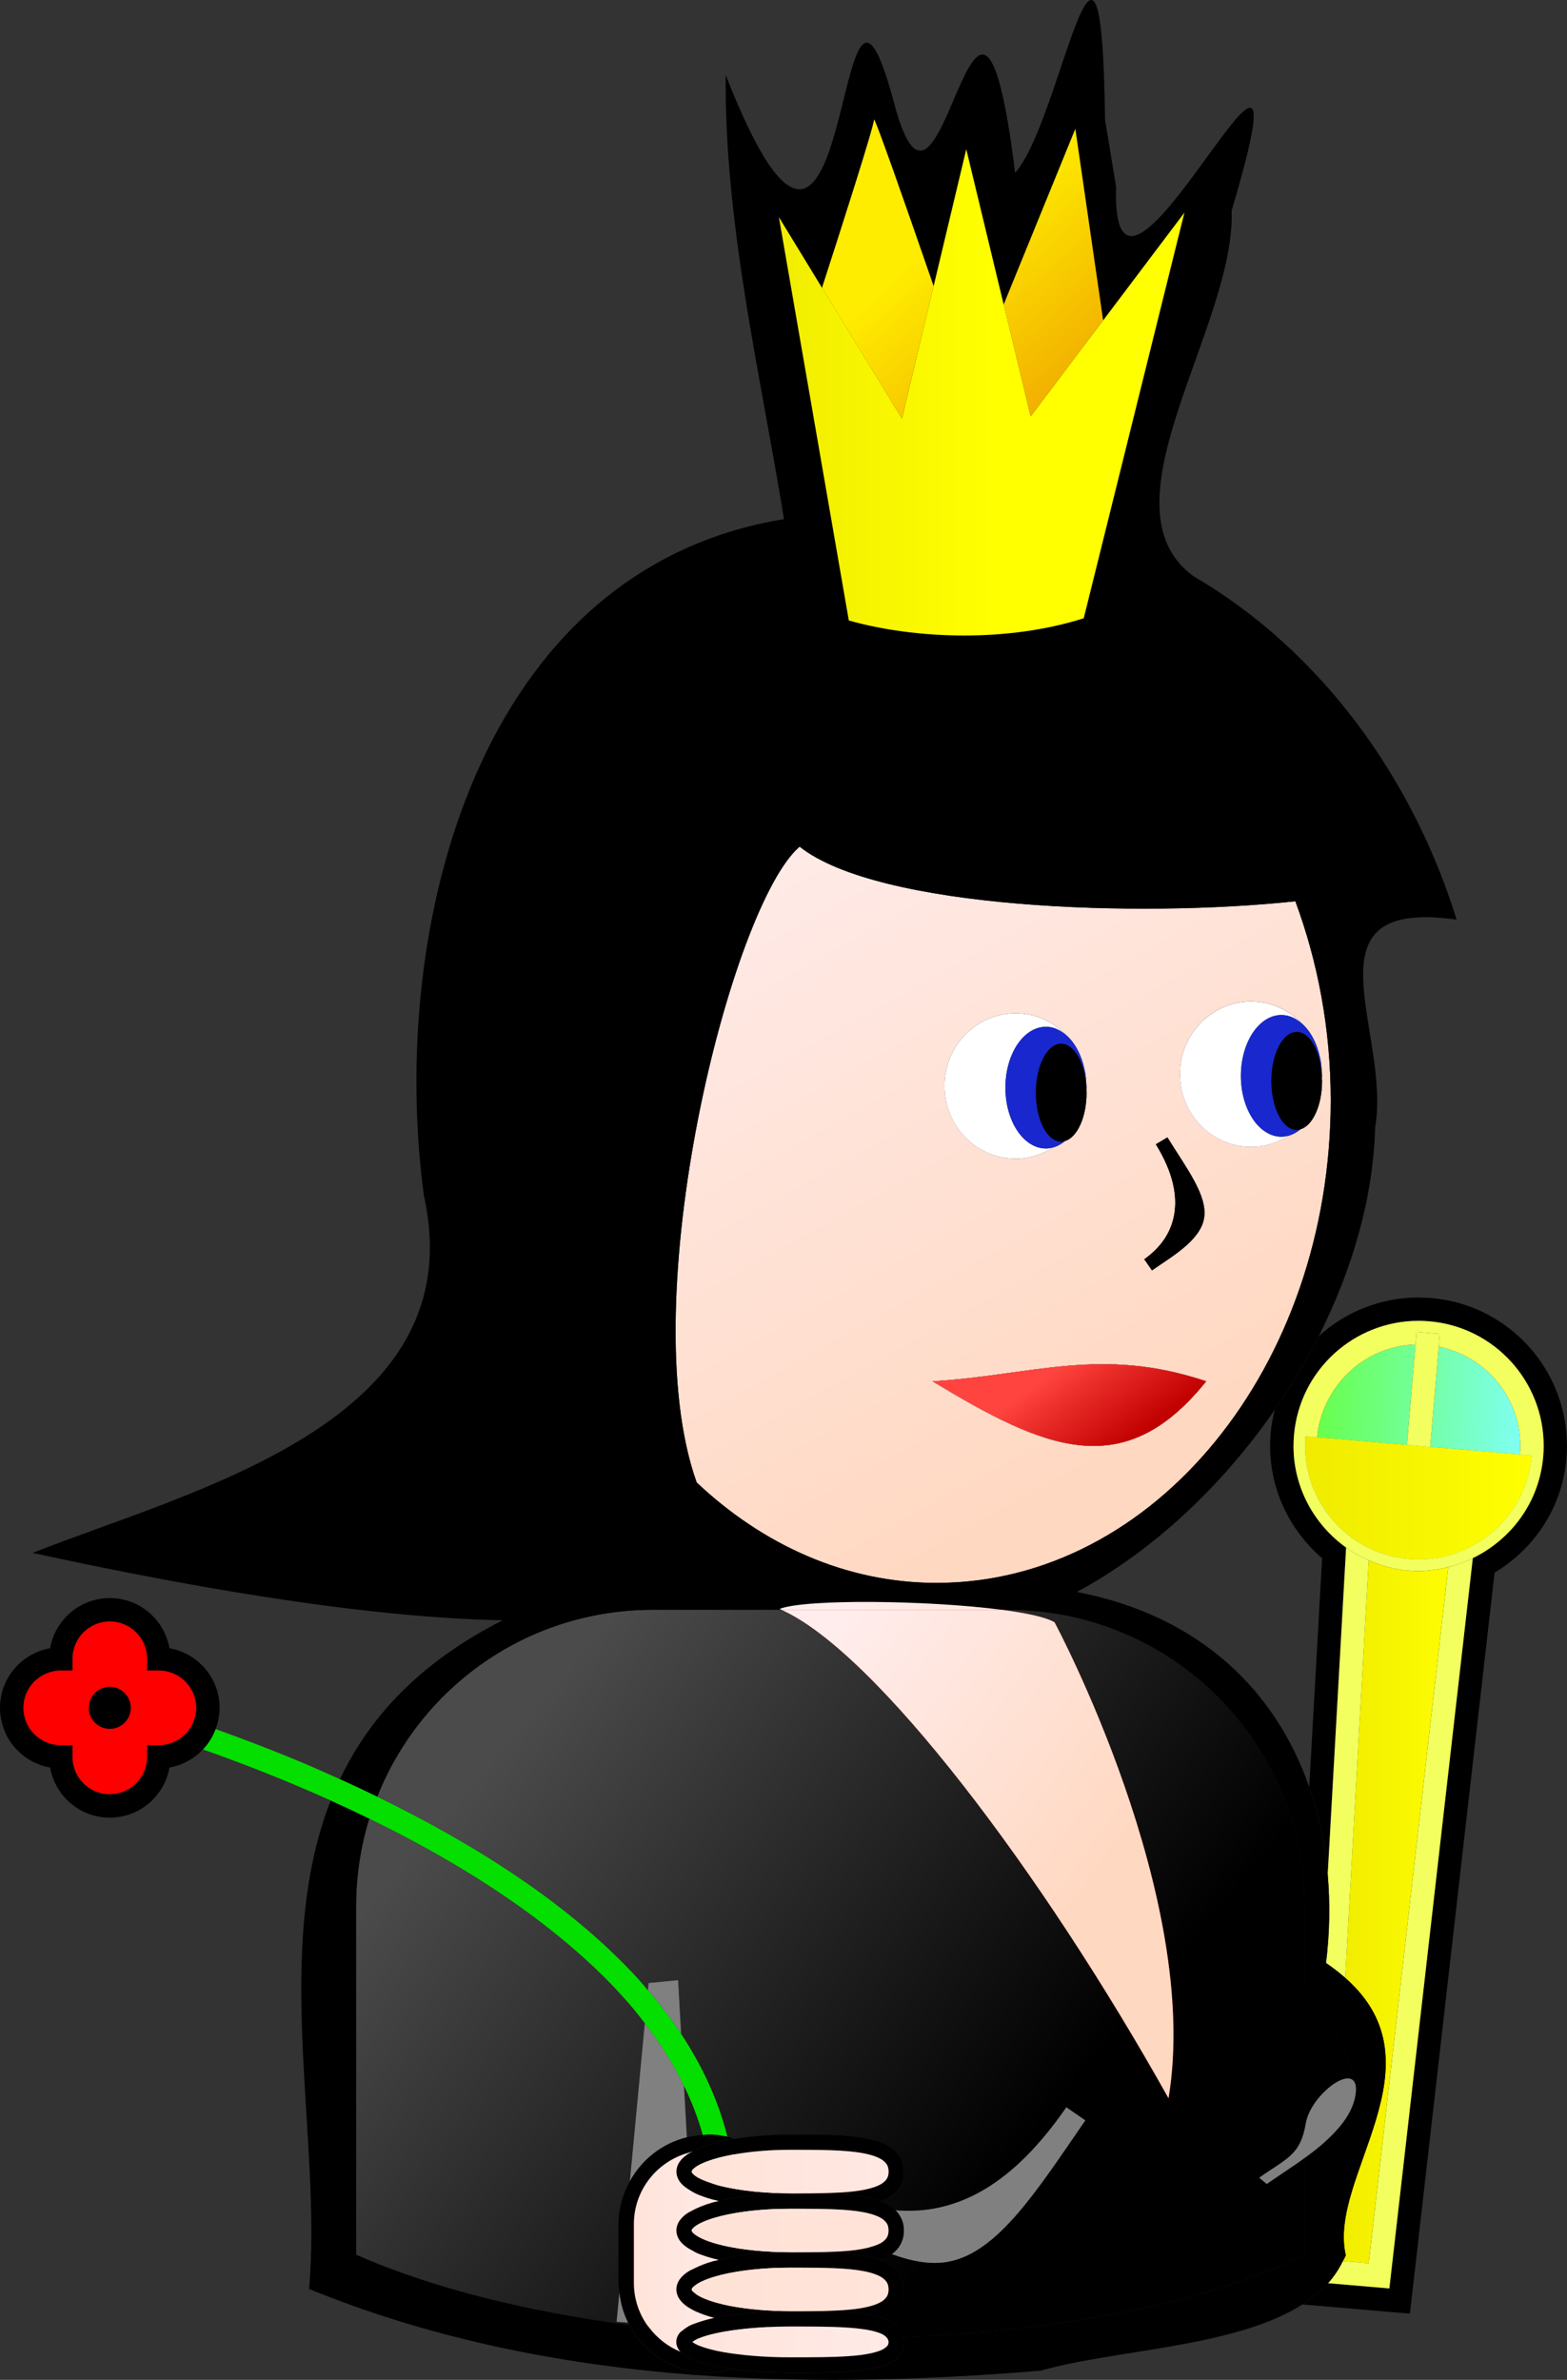 <?xml version="1.0" encoding="UTF-8"?>
<!DOCTYPE svg PUBLIC "-//W3C//DTD SVG 1.0//EN" "http://www.w3.org/TR/2001/REC-SVG-20010904/DTD/svg10.dtd">
<svg enable-background="new 0 0 67.127 101.947" viewBox="0 0 67.127 101.947" xml:space="preserve" xmlns="http://www.w3.org/2000/svg"><rect x="0" y="0" width="67.127" height="101.947" fill="#333333" stroke="none"/><defs><linearGradient gradientTransform="matrix(9.683,.825,.825,-9.683,2353.105,4674.944)" gradientUnits="userSpaceOnUse" id="XMLID_56_" x1="-275.852" x2="-274.852">
							<stop offset="0" stop-color="#66ff3f"></stop>
							<stop offset="1" stop-color="#7ffff8"></stop>
							
							
							
						</linearGradient><linearGradient gradientTransform="matrix(9.683,.825,.825,-9.683,2353.105,4674.944)" gradientUnits="userSpaceOnUse" id="XMLID_59_" x1="-275.852" x2="-274.851">
							<stop offset="0" stop-color="#66ff3f"></stop>
							<stop offset="1" stop-color="#7ffff8"></stop>
							
							
							
						</linearGradient><linearGradient gradientUnits="userSpaceOnUse" id="XMLID_69_" x1="56.887" x2="62.68">
								<stop offset="0" stop-color="#f0eb00"></stop>
								<stop offset="1" stop-color="#ff0"></stop>
								
								
								
							</linearGradient><linearGradient gradientUnits="userSpaceOnUse" id="XMLID_70_" x1="58.161" x2="63.006">
								<stop offset="0" stop-color="#f0eb00"></stop>
								<stop offset="1" stop-color="#ff0"></stop>
								
								
								
							</linearGradient><linearGradient gradientUnits="userSpaceOnUse" id="XMLID_73_" x1="55.909" x2="65.609">
							<stop offset="0" stop-color="#f0eb00"></stop>
							<stop offset="1" stop-color="#ff0"></stop>
							
							
							
						</linearGradient><linearGradient gradientTransform="matrix(-23.971,-26.267,-33.862,18.594,8777.487,-15607.492)" gradientUnits="userSpaceOnUse" id="XMLID_74_" x1="-275.856" x2="-274.856">
							<stop offset="0" stop-color="#ffd8c1"></stop>
							<stop offset="1" stop-color="#ffeded"></stop>
							
							
							
						</linearGradient><linearGradient gradientTransform="matrix(-21.777,-18.107,-18.107,21.777,2237.014,-14765.818)" gradientUnits="userSpaceOnUse" id="XMLID_75_" x1="-275.864" x2="-274.865">
							<stop offset="0"></stop>
							<stop offset="1" stop-color="#4b4b4b"></stop>
							
							
							
						</linearGradient><linearGradient gradientTransform="matrix(-21.777,-18.107,-18.107,21.777,2237.014,-14765.818)" gradientUnits="userSpaceOnUse" id="XMLID_76_" x1="-275.864" x2="-274.865">
							<stop offset="0"></stop>
							<stop offset="1" stop-color="#4b4b4b"></stop>
							
							
							
						</linearGradient><linearGradient gradientTransform="matrix(-21.777,-18.107,-18.107,21.777,2237.014,-14765.818)" gradientUnits="userSpaceOnUse" id="XMLID_78_" x1="-275.864" x2="-274.865">
							<stop offset="0" stop-color="#c10000"></stop>
							<stop offset="1" stop-color="#ff433e"></stop>
							
							
							
						</linearGradient><linearGradient gradientTransform="matrix(-7.905,-5.921,-7.306,6.407,1175.723,-4518.035)" gradientUnits="userSpaceOnUse" id="XMLID_79_" x1="-275.82" x2="-274.82">
							<stop offset="0" stop-color="#f0a700"></stop>
							<stop offset="1" stop-color="#ffed00"></stop>
							
							
							
						</linearGradient><linearGradient gradientUnits="userSpaceOnUse" id="XMLID_82_" x1="32.302" x2="42.594">
							<stop offset="0" stop-color="#f0eb00"></stop>
							<stop offset="1" stop-color="#ff0"></stop>
							
							
							
						</linearGradient><linearGradient gradientTransform="matrix(-2.585,-3.504,-3.504,2.585,921.831,-2075.188)" gradientUnits="userSpaceOnUse" id="XMLID_84_" x1="-275.838" x2="-274.838">
							<stop offset="0" stop-color="#c10000"></stop>
							<stop offset="1" stop-color="#ff433e"></stop>
							
							
							
						</linearGradient><linearGradient gradientTransform="matrix(-12.673,-9.19,-9.19,12.673,714.697,-8195.412)" gradientUnits="userSpaceOnUse" id="XMLID_85_" x1="-275.828" x2="-274.828">
							<stop offset="0" stop-color="#ffd8c1"></stop>
							<stop offset="1" stop-color="#ffeded"></stop>
							
							
							
						</linearGradient><linearGradient gradientTransform="matrix(-21.777,-18.107,-18.107,21.777,2237.014,-14765.818)" gradientUnits="userSpaceOnUse" id="XMLID_86_" x1="-275.864" x2="-274.865">
							<stop offset="0" stop-color="#c10000"></stop>
							<stop offset="1" stop-color="#ff433e"></stop>
							
							
							
						</linearGradient><linearGradient gradientUnits="userSpaceOnUse" id="XMLID_102_" x1="21.128" x2="32.321">
								<stop offset="0" stop-color="#ffd8c1"></stop>
								<stop offset="1" stop-color="#ffeded"></stop>
								
								
								
							</linearGradient><linearGradient gradientUnits="userSpaceOnUse" id="XMLID_103_" x1="23.68" x2="34.734">
								<stop offset="0" stop-color="#ffd8c1"></stop>
								<stop offset="1" stop-color="#ffeded"></stop>
								
								
								
							</linearGradient><linearGradient gradientUnits="userSpaceOnUse" id="XMLID_104_" x1="23.178" x2="35.164">
								<stop offset="0" stop-color="#ffd8c1"></stop>
								<stop offset="1" stop-color="#ffeded"></stop>
								
								
								
							</linearGradient><linearGradient gradientUnits="userSpaceOnUse" id="XMLID_106_" x1="24.328" x2="34.245">
								<stop offset="0" stop-color="#ffd8c1"></stop>
								<stop offset="1" stop-color="#ffeded"></stop>
								
								
								
							</linearGradient><linearGradient gradientUnits="userSpaceOnUse" id="XMLID_107_" x1="14.605" x2="45.188">
							<stop offset="0" stop-color="#ffd8c1"></stop>
							<stop offset="1" stop-color="#ffeded"></stop>
							
							
							
						</linearGradient><linearGradient gradientUnits="userSpaceOnUse" id="XMLID_108_" x1="-19.598" x2="86.408">
							<stop offset="0" stop-color="#ffd8c1"></stop>
							<stop offset="1" stop-color="#ffeded"></stop>
							
							
							
						</linearGradient><linearGradient gradientUnits="userSpaceOnUse" id="XMLID_109_" x1="-10.491" x2="75.904">
							<stop offset="0" stop-color="#ffd8c1"></stop>
							<stop offset="1" stop-color="#ffeded"></stop>
							
							
							
						</linearGradient><linearGradient gradientUnits="userSpaceOnUse" id="XMLID_110_" x1="9.384" x2="42.852">
							<stop offset="0" stop-color="#ffd8c1"></stop>
							<stop offset="1" stop-color="#ffeded"></stop>
							
							
							
						</linearGradient></defs>
	
		
	
		
			
			
				
					
						
						<path d="m61.309,55.604-.545-.023c-1.628,0-3.131.621-4.268,1.651-.551,1.092-1.188,2.15-1.891,3.167-.081.324-.145.657-.174,1.001-.016.184-.022.365-.022.545 .001,1.91.864,3.634 2.228,4.804l-.552,9.798c.417,1.194.678,2.456.791,3.746l.788-13.998c-1.371-.979-2.255-2.573-2.255-4.35 0-.152.007-.305.02-.459 .239-2.795 2.579-4.904 5.335-4.905 .152,0 .307.007.461.02 2.793.238 4.902,2.578 4.902,5.332 0,.153-.006.308-.02.463-.167,1.953-1.371,3.553-3.016,4.351l-3.52,30.802-.056.482-.483-.041-2.143-.183c-.311.346-.682.646-1.097.91l.015.001 .484.041 2.654.227 .484.041 .969.082 .109-.965 .056-.482 3.462-30.297c1.683-1.008 2.896-2.769 3.076-4.885 .016-.182.023-.364.023-.547 .003-3.271-2.499-6.045-5.815-6.329z"></path>
						<path d="m58.633,96.953 3.408-29.825l-3.408,29.825z"></path>
						<path d="m58.635,66.836-1.008,17.888 .001.001 1.008-17.889z"></path>
						<path d="m56.804,84.089c.309.208.579.42.823.635l1.008-17.888c-.344-.15-.67-.327-.971-.542l-.788,13.998c.109,1.251.086,2.528-.072,3.797z" fill="#f2ff5f"></path>
						<path d="m62.041,67.128-3.408,29.824-1.106-.095c-.17.348-.381.665-.636.949l2.143.183 .483.041 .056-.482 3.52-30.802c-.335.163-.685.293-1.052.382z" fill="#f2ff5f"></path>
						
							
						<path d="m65.111,62.31c.011-.128.016-.254.016-.377 0-2.069-1.475-3.837-3.494-4.246l-.366,4.296 3.844.327z" fill="url(#XMLID_56_)"></path>
						
							
						<path d="m56.426,61.571 3.917.333-.072-.006 .367-4.305c-1.435.042-2.71.788-3.478,1.928-.398.594-.67,1.285-.734,2.05l0,0z" fill="url(#XMLID_56_)"></path>
						<path d="m56.426,61.57c.064-.764.336-1.455.734-2.049-.399.595-.67,1.285-.734,2.049z"></path>
						
							
						<path d="m56.426,61.57c.064-.764.336-1.455.734-2.049-.399.595-.67,1.285-.734,2.049z" fill="url(#XMLID_56_)"></path>
						<path d="m58.635,66.836 0,0c.522.228 1.081.392 1.68.443 .154.013.307.02.459.02 .438,0 .857-.07 1.268-.171 .367-.09.717-.22 1.051-.382 1.645-.798 2.849-2.397 3.016-4.351 .014-.155.02-.31.02-.463 0-2.754-2.109-5.094-4.902-5.332-.154-.013-.309-.02-.461-.02-2.756,0-5.096,2.11-5.335,4.905-.013.154-.02.307-.02.459 0,1.776.884,3.37 2.255,4.35 .299.215.625.392.969.542zm-2.708-5.308 .498.042c.065-.764.336-1.454.735-2.049 .768-1.14 2.043-1.885 3.478-1.928l.046-.537 .996.086-.047.545c2.02.409 3.494,2.177 3.494,4.246 0,.123-.005.249-.016.377l.498.043c-.228,2.674-2.579,4.656-5.253,4.429s-4.657-2.58-4.429-5.254z" fill="#f2ff5f"></path>
						
							
						<path d="m61.267,61.984-.924-.08-3.917-.333c-.012.124-.017.249-.017.374 0,.247.028.488.069.726 .01.061.021.12.033.18 .047.222.108.438.188.647 .024.062.056.12.082.181 .062.141.132.277.208.411 .052.09.104.181.162.267 .069.104.148.201.228.3 .11.136.229.266.354.389l.145-2.556 .029-.514 .512.044 4.648.396 .514.043-.059.512-.289,2.532c.258-.177.498-.379.712-.605l.086-.093c.103-.115.2-.233.29-.358 .112-.159.219-.323.31-.498 .037-.069.064-.146.098-.218 .07-.155.134-.313.186-.478 .022-.071.045-.143.063-.215 .062-.235.111-.477.133-.728l-3.844-.326z" fill="url(#XMLID_59_)"></path>
						<path d="m64.322,64.446c-.09.125-.188.243-.29.358 .102-.116.201-.231.29-.358z"></path>
						
							
						<path d="m64.322,64.446c-.09.125-.188.243-.29.358 .102-.116.201-.231.29-.358z" fill="url(#XMLID_56_)"></path>
						<path d="m64.729,63.73c-.033.072-.061.148-.098.218 .038-.071.066-.145.098-.218z"></path>
						
							
						<path d="m64.729,63.73c-.033.072-.061.148-.098.218 .038-.071.066-.145.098-.218z" fill="url(#XMLID_56_)"></path>
						<path d="m56.426,61.571c-.012.126-.017.251-.017.374 0-.125.005-.25.017-.374z"></path>
						
							
						<path d="m56.426,61.571c-.012.126-.017.251-.017.374 0-.125.005-.25.017-.374z" fill="url(#XMLID_56_)"></path>
						<path d="m64.979,63.038c-.019.072-.041.144-.063.215 .022-.072.044-.142.063-.215z"></path>
						
							
						<path d="m64.979,63.038c-.019.072-.041.144-.063.215 .022-.072.044-.142.063-.215z" fill="url(#XMLID_56_)"></path>
						<path d="m57.152,64.356c-.059-.086-.11-.177-.162-.267 .052.091.104.18.162.267z"></path>
						
							
						<path d="m57.152,64.356c-.059-.086-.11-.177-.162-.267 .052.091.104.18.162.267z" fill="url(#XMLID_56_)"></path>
						<path d="m56.782,63.678c-.026-.061-.058-.119-.082-.181 .024.062.056.12.082.181z"></path>
						
							
						<path d="m56.782,63.678c-.026-.061-.058-.119-.082-.181 .024.062.056.12.082.181z" fill="url(#XMLID_56_)"></path>
						<path d="m57.38,64.656c.11.138.228.269.354.393v-.004c-.126-.124-.244-.253-.354-.389z"></path>
						
							
						<path d="m57.38,64.656c.11.138.228.269.354.393v-.004c-.126-.124-.244-.253-.354-.389z" fill="url(#XMLID_56_)"></path>
						<path d="m63.232,65.52c.261-.18.498-.39.714-.623-.214.227-.454.429-.712.605l-.002.018z"></path>
						
							
						<path d="m63.232,65.52c.261-.18.498-.39.714-.623-.214.227-.454.429-.712.605l-.002.018z" fill="url(#XMLID_56_)"></path>
						<path d="m56.512,62.85c-.013-.06-.023-.119-.033-.18 .009.061.02.121.033.18z"></path>
						
							
						<path d="m56.512,62.85c-.013-.06-.023-.119-.033-.18 .009.061.02.121.033.18z" fill="url(#XMLID_56_)"></path>
						
							
							<path d="m60.314,67.28c-.599-.052-1.157-.216-1.679-.443h-.001l-1.008,17.888 .001.001c4.265,3.745-.77,8.54.026,11.89-.035.087-.088.16-.128.243l1.106.095 3.408-29.824c-.41.101-.83.171-1.268.171-.15-.002-.302-.009-.457-.021z" fill="url(#XMLID_69_)"></path>
							
							<path d="m58.848,63.059-.152,2.705c.514.278 1.085.467 1.703.52 .127.011.252.016.375.016 .485,0 .95-.094 1.391-.243l.307-2.688-3.624-.31z" fill="url(#XMLID_70_)"></path>
						
						
							
						<path d="m58.848,63.059-.152,2.705c.514.278 1.085.467 1.703.52 .127.011.252.016.375.016 .485,0 .95-.094 1.391-.243l.307-2.688-3.624-.31z" fill="url(#XMLID_56_)"></path>
						<path d="m63.523,62.97 .059-.512-.514-.043-4.648-.396-.512-.044-.029.514-.145,2.556v.004c.286.279.605.522.961.716l.152-2.705 3.623.309-.307,2.688c.382-.131.739-.31 1.068-.536l.002-.018 .29-2.533z" fill="#f2ff5f"></path>
						
							
						<path d="m63.523,62.97 .059-.512-.514-.043-4.648-.396-.512-.044-.029.514-.145,2.556v.004c.286.279.605.522.961.716l.152-2.705 3.623.309-.307,2.688c.382-.131.739-.31 1.068-.536l.002-.018 .29-2.533z" fill="url(#XMLID_59_)"></path>
						<path d="m60.356,66.782c2.674.228 5.025-1.755 5.253-4.429l-.498-.043c-.021.251-.071.492-.133.728-.019.073-.041.144-.063.215-.052.164-.115.322-.186.478-.032.073-.061.147-.098.218-.091.175-.197.339-.31.498-.089.127-.188.242-.29.358l-.086.093c-.216.233-.453.443-.714.623-.329.227-.687.405-1.068.536-.44.149-.905.243-1.391.243-.123,0-.248-.005-.375-.016-.618-.053-1.189-.241-1.703-.52-.355-.193-.675-.437-.961-.716-.127-.124-.244-.255-.354-.393-.079-.099-.158-.195-.228-.3-.059-.087-.11-.176-.162-.267-.076-.134-.146-.271-.208-.411-.026-.062-.059-.119-.082-.181-.08-.209-.142-.426-.188-.647-.013-.06-.023-.119-.033-.18-.041-.237-.069-.479-.069-.726 0-.123.005-.248.016-.375l-.498-.042c-.228,2.676 1.756,5.027 4.429,5.256z" fill="#f2ff5f"></path>
						
						<path d="m65.111,62.31-3.845-.327v.001l-.924-.08-3.917-.333-.001-.001-.498-.042c-.228,2.674 1.756,5.025 4.43,5.254s5.025-1.755 5.253-4.429l-.498-.043z" fill="url(#XMLID_73_)"></path>
						<path d="m60.343,61.904 .924.08v-.001l.366-4.296 .047-.545-.996-.086-.046.537-.367,4.305z" fill="#f2ff5f"></path>
						<path d="m57.005,47.131c0-3.042-.551-5.921-1.515-8.522-6.699.715-17.864.336-21.236-2.34-2.933,2.514-7.189,19.449-4.41,27.236 2.849,2.688 6.406,4.303 10.277,4.303 9.32-.001 16.884-9.264 16.884-20.677zm-3.413-4.231c.854,0 1.624.363 2.177.944 .364.32.641.83.773,1.443 .015.063.027.125.039.189 .02.124.029.252.037.383 .003.053.016.103.016.156 0,.01-.003.019-.003.029s.003.028.003.043c0,.033-.006.063-.007.095 .002.041.007.08.007.122 0,1.048-.398,1.91-.917,2.068-.16.129-.332.227-.517.276-.468.3-1.017.48-1.608.48-1.679,0-3.042-1.395-3.042-3.114s1.363-3.114 3.042-3.114zm-3.288,9.113c.136-.8-.049-1.792-.79-2.996l.496-.294c.792,1.287 1.734,2.49 1.57,3.463s-1.441,1.674-2.231,2.235l-.331-.478c.694-.493 1.151-1.13 1.286-1.93zm-6.8-8.608c.854,0 1.623.363 2.176.943 .364.32.642.83.774,1.443 .015.063.027.125.039.189 .02.124.029.252.037.383 .003.052.016.102.016.155 0,.01-.003.02-.003.029s.003.028.003.043c0,.033-.006.063-.007.095 .002.042.007.081.007.123 0,1.047-.398,1.909-.918,2.067-.159.13-.331.228-.517.277-.468.3-1.016.48-1.607.48-1.68,0-3.042-1.395-3.042-3.114s1.362-3.113 3.042-3.113zm-3.56,15.764c4.287-.252 7.188-1.513 11.728,0-3.531,4.414-6.936,2.901-11.728,0z"></path>
						
							
						<path d="m57.005,47.131c0-3.042-.551-5.921-1.515-8.522-6.699.715-17.864.336-21.236-2.34-2.933,2.514-7.189,19.449-4.41,27.236 2.849,2.688 6.406,4.303 10.277,4.303 9.32-.001 16.884-9.264 16.884-20.677zm-3.413-4.231c.854,0 1.624.363 2.177.944 .364.32.641.83.773,1.443 .015.063.027.125.039.189 .02.124.029.252.037.383 .003.053.016.103.016.156 0,.01-.003.019-.003.029s.003.028.003.043c0,.033-.006.063-.007.095 .002.041.007.08.007.122 0,1.048-.398,1.91-.917,2.068-.16.129-.332.227-.517.276-.468.3-1.017.48-1.608.48-1.679,0-3.042-1.395-3.042-3.114s1.363-3.114 3.042-3.114zm-3.288,9.113c.136-.8-.049-1.792-.79-2.996l.496-.294c.792,1.287 1.734,2.49 1.57,3.463s-1.441,1.674-2.231,2.235l-.331-.478c.694-.493 1.151-1.13 1.286-1.93zm-6.8-8.608c.854,0 1.623.363 2.176.943 .364.32.642.83.774,1.443 .015.063.027.125.039.189 .02.124.029.252.037.383 .003.052.016.102.016.155 0,.01-.003.02-.003.029s.003.028.003.043c0,.033-.006.063-.007.095 .002.042.007.081.007.123 0,1.047-.398,1.909-.918,2.067-.159.13-.331.228-.517.277-.468.3-1.016.48-1.607.48-1.68,0-3.042-1.395-3.042-3.114s1.362-3.113 3.042-3.113zm-3.56,15.764c4.287-.252 7.188-1.513 11.728,0-3.531,4.414-6.936,2.901-11.728,0z" fill="url(#XMLID_74_)"></path>
						<path d="m30.106,91.46c-.203-.725-.473-1.427-.805-2.107l.123,2.205c.221-.055.449-.084.682-.098z"></path>
						
							
						<path d="m30.106,91.46c-.203-.725-.473-1.427-.805-2.107l.123,2.205c.221-.055.449-.084.682-.098z" fill="url(#XMLID_75_)"></path>
						<path d="m26.414,99.46 .121-1.28c-.013-.128-.039-.251-.039-.382v-2.523c0-.668.186-1.286.486-1.833l.64-6.774c-.2-.259-.402-.517-.618-.769-2.161-2.514-5.102-4.649-8.145-6.391-1.011-.579-2.031-1.11-3.039-1.603-.366,1.191-.564,2.457-.564,3.771v14.906c3.28,1.447 7.354,2.441 11.706,3.01-.017-.033-.036-.064-.052-.097l-.496-.035z"></path>
						
							
						<path d="m26.414,99.46 .121-1.28c-.013-.128-.039-.251-.039-.382v-2.523c0-.668.186-1.286.486-1.833l.64-6.774c-.2-.259-.402-.517-.618-.769-2.161-2.514-5.102-4.649-8.145-6.391-1.011-.579-2.031-1.11-3.039-1.603-.366,1.191-.564,2.457-.564,3.771v14.906c3.28,1.447 7.354,2.441 11.706,3.01-.017-.033-.036-.064-.052-.097l-.496-.035z" fill="url(#XMLID_76_)"></path>
						<path d="m27.756,85.257 .029-.31 1.264-.123 .128,2.299c.902,1.363 1.589,2.833 1.984,4.407 .104.023.201.063.302.094 .704-.117 1.512-.188 2.383-.188 .941,0 1.822-.002 2.572.066s1.369.197 1.816.533c.299.223.492.584.484.988 .008.404-.186.768-.484.988-.153.118-.33.206-.523.277 .191.072.371.155.523.27 .049.036.09.082.133.126 .546.039 1.088.024 1.625-.071 1.844-.33 3.741-1.523 5.688-4.344l.813.563c-2.044,2.961-3.741,5.674-5.888,6.057-.768.137-1.584-.029-2.409-.332-.145.104-.305.19-.484.256 .191.072.371.155.523.27 .299.223.492.584.484.988 .008.404-.186.768-.484.988-.127.098-.276.169-.432.233 .146.049.281.105.402.177 .233.134.42.364.484.638 6.698-.259 13.014-1.453 17.19-3.524v-4.125c.233-.171.461-.349.677-.533-.744.622-1.619,1.157-2.289,1.632l-.326-.269c1.181-.839 1.764-.957 1.993-2.316 .186-1.094 1.63-2.281 2.042-1.843-.145-1.267-1.107-2.725-2.097-4.265v-3.188c0-7.049-5.67-12.719-12.719-12.719h-.258c1.071.14 1.909.32 2.271.537 0,0 6.317,11.773 4.882,20.389-5.426-9.709-12.552-19.126-16.585-20.926h-5.497c-5.381,0-9.949,3.309-11.813,8.007 3.936,1.912 8.112,4.47 11.137,7.76 .161.174.307.356.459.533z"></path>
						
							
						<path d="m27.756,85.257 .029-.31 1.264-.123 .128,2.299c.902,1.363 1.589,2.833 1.984,4.407 .104.023.201.063.302.094 .704-.117 1.512-.188 2.383-.188 .941,0 1.822-.002 2.572.066s1.369.197 1.816.533c.299.223.492.584.484.988 .008.404-.186.768-.484.988-.153.118-.33.206-.523.277 .191.072.371.155.523.27 .049.036.09.082.133.126 .546.039 1.088.024 1.625-.071 1.844-.33 3.741-1.523 5.688-4.344l.813.563c-2.044,2.961-3.741,5.674-5.888,6.057-.768.137-1.584-.029-2.409-.332-.145.104-.305.19-.484.256 .191.072.371.155.523.27 .299.223.492.584.484.988 .008.404-.186.768-.484.988-.127.098-.276.169-.432.233 .146.049.281.105.402.177 .233.134.42.364.484.638 6.698-.259 13.014-1.453 17.19-3.524v-4.125c.233-.171.461-.349.677-.533-.744.622-1.619,1.157-2.289,1.632l-.326-.269c1.181-.839 1.764-.957 1.993-2.316 .186-1.094 1.63-2.281 2.042-1.843-.145-1.267-1.107-2.725-2.097-4.265v-3.188c0-7.049-5.67-12.719-12.719-12.719h-.258c1.071.14 1.909.32 2.271.537 0,0 6.317,11.773 4.882,20.389-5.426-9.709-12.552-19.126-16.585-20.926h-5.497c-5.381,0-9.949,3.309-11.813,8.007 3.936,1.912 8.112,4.47 11.137,7.76 .161.174.307.356.459.533z" fill="url(#XMLID_75_)"></path>
						<path d="m56.567,91.917c.134-.114.262-.231.384-.351-.125.118-.248.237-.384.351z"></path>
						
							
						<path d="m56.567,91.917c.134-.114.262-.231.384-.351-.125.118-.248.237-.384.351z" fill="url(#XMLID_78_)"></path>
						<path d="m62.398,39.396c-1.866-6.037-5.792-11.517-11.281-14.719-4.102-3.009 1.821-10.71 1.644-15.655 3.824-12.86-5.199,7.372-4.95-1.018l-.473-2.876c-.15-11.763-1.879.092-3.852,2.275-1.659-13.354-3.128,4.826-5.182-2.978-2.672-10.038-1.541,13.293-7.219-1.218-.049,6.441 1.472,12.709 2.5,19.031-13.154,2.152-16.962,17.51-15.427,28.975 2.166,9.73-9.896,12.599-16.76,15.308 6.035,1.316 13.908,2.771 20.133,2.887-3.573,1.819-5.711,4.165-6.967,6.807 .526.237 1.058.489 1.597.751 1.865-4.698 6.432-8.007 11.813-8.007h5.497l-.071-.037c1.073-.43 6.322-.377 9.503.037h.258c7.049,0 12.719,5.67 12.719,12.719v3.188c.989,1.54 1.952,2.998 2.097,4.265 .1.106.141.306.086.628-.114.676-.551,1.271-1.111,1.809-.122.119-.25.236-.384.351l-.011.009c-.216.185-.443.362-.677.533v4.125c-4.177,2.071-10.492,3.266-17.19,3.524 .017.069.031.14.029.214 .008.369-.221.686-.516.852-.295.176-.66.27-1.094.336-.865.129-2.006.127-3.264.127-.913-.001-1.748-.061-2.471-.16-.333.094-.677.16-1.04.16-1.468,0-2.728-.833-3.374-2.043-4.351-.568-8.426-1.563-11.706-3.01v-14.909c0-1.314.198-2.58.564-3.771-.556-.271-1.108-.531-1.651-.777-2.538,6.474-.364,14.493-.927,20.924 9.903,4.045 20.822,4.371 31.344,3.5 3.202-.911 8.315-.988 11.208-2.835 .415-.265.786-.564 1.097-.91 .255-.284.466-.602.636-.949 .04-.083.093-.156.128-.243-.796-3.35 4.238-8.145-.026-11.89l-.001-.001c-.244-.215-.515-.427-.823-.635 .158-1.27.182-2.546.072-3.797-.113-1.29-.374-2.552-.791-3.746-1.408-4.041-4.601-7.319-9.95-8.351 3.266-1.764 6.221-4.547 8.471-7.797 .703-1.017 1.34-2.075 1.891-3.167 1.449-2.873 2.334-5.949 2.413-8.934 .706-4.095-3.234-9.857 3.489-8.902zm-29.032-30.092 1.847,3.027c.801-2.473 2.227-6.92 2.227-7.2 0-.228 1.396,3.772 2.555,7.125l1.398-5.864 1.602,6.656 3.071-7.529 1.19,8.206 3.481-4.615-3.883,15.641-.43,1.731c-3.235,1.035-7.188.906-10.063.097l-.522-3.012-2.473-14.263zm6.755,58.503c-3.871,0-7.429-1.615-10.277-4.303-2.779-7.787 1.478-24.722 4.41-27.236 3.372,2.676 14.537,3.055 21.236,2.34 .964,2.601 1.515,5.48 1.515,8.522 0,11.414-7.564,20.677-16.884,20.677z"></path>
						<path d="m46.454,45.792c.013.063.028.124.039.189-.012-.064-.024-.127-.039-.189z" fill="#fff"></path>
						<path d="m46.546,46.519c0-.053-.013-.103-.016-.155 .004.062.012.122.013.185 0-.01.003-.02.003-.03z" fill="#fff"></path>
						<path d="m43.504,49.633c.592,0 1.14-.181 1.607-.48-.099.026-.199.046-.304.046-.96,0-1.738-1.168-1.738-2.607s.778-2.607 1.738-2.607c.319,0 .614.139.872.364-.553-.581-1.322-.943-2.176-.943-1.68,0-3.042,1.395-3.042,3.114s1.363,3.113 3.043,3.113z" fill="#fff"></path>
						<path d="m43.069,46.591c0,1.439.778,2.607 1.738,2.607 .104,0 .205-.02.304-.046 .186-.049.357-.147.517-.277-.056.017-.111.033-.169.033-.6,0-1.086-.941-1.086-2.101s.486-2.1 1.086-2.1c.578,0 1.047.876 1.08,1.978 .001-.032.007-.062.007-.095 0-.015-.003-.028-.003-.043-.001-.063-.009-.123-.013-.185-.008-.131-.018-.259-.037-.383-.011-.065-.026-.126-.039-.189-.133-.613-.41-1.123-.774-1.443-.258-.226-.553-.364-.872-.364-.96.001-1.739,1.169-1.739,2.608z" fill="#1828ce"></path>
						<path d="m45.459,44.708c-.6,0-1.086.941-1.086,2.1s.486,2.101 1.086,2.101c.058,0 .113-.016.169-.033 .52-.158.918-1.02.918-2.067 0-.042-.005-.081-.007-.123-.033-1.101-.502-1.978-1.08-1.978z"></path>
						<path d="m47.256,13.725-1.191-8.206-3.071,7.529 1.154,4.797z"></path>
						
							
						<path d="m47.256,13.725-1.191-8.206-3.071,7.529 1.154,4.797z" fill="url(#XMLID_79_)"></path>
						<path d="m39.994,12.256c-1.158-3.354-2.555-7.353-2.555-7.125 0,.28-1.426,4.728-2.227,7.2l3.425,5.611 1.357-5.686z"></path>
						
							
						<path d="m39.994,12.256c-1.158-3.354-2.555-7.353-2.555-7.125 0,.28-1.426,4.728-2.227,7.2l3.425,5.611 1.357-5.686z" fill="url(#XMLID_79_)"></path>
						<path d="m42.994,13.048-1.602-6.656-1.398,5.864c.818,2.373 1.519,4.424 1.519,4.424l1.481-3.632z"></path>
						<path d="m46.425,26.483 .43-1.731 3.882-15.642-3.481,4.615 .007.043-1.197,6.988h-9.226l-2.156-6.793c0,0 .219-.672.529-1.632l-1.847-3.027 2.473,14.264 .522,3.012c2.875.809 6.828.938 10.064-.097z"></path>
						<path d="m36.84,20.756h9.226l1.197-6.988-.007-.043-3.107,4.12-1.154-4.797-1.481,3.632c0,0-.7-2.051-1.519-4.424l-1.356,5.686-3.425-5.611-.529,1.632 2.155,6.793z"></path>
						
							
						<path d="m36.84,20.756h9.226l1.197-6.988-.007-.043-3.107,4.12-1.154-4.797-1.481,3.632c0,0-.7-2.051-1.519-4.424l-1.356,5.686-3.425-5.611-.529,1.632 2.155,6.793z" fill="url(#XMLID_79_)"></path>
						
						<path d="m47.256,13.725-3.107,4.12-1.154-4.797-1.602-6.656-1.398,5.864-1.356,5.686-3.425-5.611-1.847-3.027 2.473,14.264 .522,3.012c2.875.809 6.828.938 10.063-.097l.43-1.731 3.882-15.642-3.481,4.615z" fill="url(#XMLID_82_)"></path>
						<path d="m53.592,49.129c.592,0 1.141-.181 1.608-.48-.1.026-.2.046-.305.046-.959,0-1.738-1.168-1.738-2.607s.779-2.607 1.738-2.607c.319,0 .615.139.873.365-.553-.581-1.322-.944-2.177-.944-1.679,0-3.042,1.396-3.042,3.115s1.364,3.112 3.043,3.112z" fill="#fff"></path>
						<path d="m56.634,46.015c0-.053-.013-.103-.016-.156 .004.062.012.122.013.185 0-.01.003-.019.003-.029z" fill="#fff"></path>
						<path d="m56.542,45.287c.014.063.028.125.039.189-.012-.064-.024-.126-.039-.189z" fill="#fff"></path>
						<path d="m53.157,46.087c0,1.439.779,2.607 1.738,2.607 .104,0 .205-.02.305-.046 .185-.049.356-.147.517-.276-.056.017-.111.033-.169.033-.6,0-1.087-.941-1.087-2.101s.487-2.101 1.087-2.101c.578,0 1.046.877 1.079,1.979 .001-.032.007-.063.007-.095 0-.015-.003-.028-.003-.043-.001-.063-.009-.123-.013-.185-.008-.13-.018-.259-.037-.383-.011-.064-.025-.126-.039-.189-.133-.613-.409-1.123-.773-1.443-.258-.226-.554-.365-.873-.365-.959,0-1.739,1.169-1.739,2.608z" fill="#1828ce"></path>
						<path d="m55.548,44.204c-.6,0-1.087.941-1.087,2.101s.487,2.101 1.087,2.101c.058,0 .113-.016.169-.033 .519-.158.917-1.02.917-2.068 0-.042-.005-.081-.007-.122-.033-1.102-.501-1.979-1.079-1.979z"></path>
						<path d="m51.672,59.169c-4.54-1.513-7.44-.252-11.728,0 4.792,2.901 8.197,4.414 11.728,0z"></path>
						
							
						<path d="m51.672,59.169c-4.54-1.513-7.44-.252-11.728,0 4.792,2.901 8.197,4.414 11.728,0z" fill="url(#XMLID_74_)"></path>
						
							
						<path d="m51.672,59.169c-4.54-1.513-7.44-.252-11.728,0 4.792,2.901 8.197,4.414 11.728,0z" fill="url(#XMLID_84_)"></path>
						<path d="m26.909,99.497c-.201-.405-.327-.847-.374-1.316l-.121,1.28 .495.036z" fill="#808080"></path>
						<path d="m29.424,91.558-.123-2.205c-.455-.936-1.018-1.831-1.679-2.686l-.64,6.774c.511-.93 1.386-1.625 2.442-1.883z" fill="#808080"></path>
						<path d="m27.785,84.948-.029.31c.515.599.993,1.22 1.421,1.866l-.128-2.299-1.264.123z" fill="#808080"></path>
						<path d="m38.719,95.548c.008.404-.186.768-.484.988l-.039.021c.825.303 1.642.469 2.409.332 2.146-.383 3.844-3.096 5.888-6.057l-.813-.563c-1.946,2.82-3.844,4.014-5.688,4.344-.537.096-1.079.11-1.625.071 .219.224.359.526.352.864z" fill="#808080"></path>
						<path d="m51.58,52.186c.164-.973-.778-2.176-1.57-3.463l-.496.294c.741,1.204.926,2.196.79,2.996s-.592,1.437-1.286,1.93l.331.478c.79-.561 2.067-1.263 2.231-2.235z"></path>
						<path d="m33.4,68.921 .071.037h9.432c-3.18-.414-8.429-.466-9.503-.037z"></path>
						
							
						<path d="m33.4,68.921 .071.037h9.432c-3.18-.414-8.429-.466-9.503-.037z" fill="url(#XMLID_85_)"></path>
						<path d="m50.057,89.884c1.436-8.615-4.882-20.389-4.882-20.389-.362-.217-1.2-.397-2.271-.537h-9.432c4.033,1.8 11.159,11.217 16.585,20.926z"></path>
						
							
						<path d="m50.057,89.884c1.436-8.615-4.882-20.389-4.882-20.389-.362-.217-1.2-.397-2.271-.537h-9.432c4.033,1.8 11.159,11.217 16.585,20.926z" fill="url(#XMLID_86_)"></path>
						
							
						<path d="m50.057,89.884c1.436-8.615-4.882-20.389-4.882-20.389-.362-.217-1.2-.397-2.271-.537h-9.432c4.033,1.8 11.159,11.217 16.585,20.926z" fill="url(#XMLID_85_)"></path>
						<path d="m55.935,90.972c-.229,1.359-.813,1.478-1.993,2.316l.326.269c.67-.475 1.545-1.01 2.289-1.632l.011-.009c.136-.113.259-.232.384-.351 .561-.537.997-1.133 1.111-1.809 .055-.322.014-.521-.086-.628-.413-.437-1.857.75-2.042,1.844z" fill="#808080"></path>
						<path d="m18.859,79.508c3.043,1.741 5.984,3.877 8.145,6.391 .216.252.418.51.618.769 .661.854 1.224,1.75 1.679,2.686 .332.681.602,1.383.805,2.107l.229-.023c.284,0 .559.035.826.094-.395-1.574-1.082-3.044-1.984-4.407-.428-.646-.906-1.268-1.421-1.866-.152-.178-.298-.359-.458-.532-3.025-3.29-7.202-5.848-11.137-7.76-.539-.262-1.071-.514-1.597-.751l-1.33-.589c-1.452-.617-2.813-1.135-4-1.557-.123.327-.306.622-.541.871 1.568.552 3.46,1.279 5.476,2.188 .543.246 1.095.506 1.651.777 1.008.492 2.029,1.023 3.039,1.602z" fill="#05df00"></path>
						<path d="m8.407,73.16c-.001-.884-.717-1.6-1.602-1.602h-.5v-.5c-.001-.885-.717-1.6-1.602-1.602-.884.002-1.6.717-1.602,1.602v.5h-.5c-.884.002-1.6.718-1.601,1.602 .001.885.717,1.6 1.602,1.602h.5v.5c0,.884.718,1.602 1.602,1.602 .885-.002 1.6-.718 1.602-1.602v-.5h.5c.884-.003 1.599-.718 1.601-1.602zm-3.704.897c-.497-.001-.896-.401-.897-.897s.402-.897.897-.897 .897.401.898.897-.401.896-.898.897z" fill="#f00"></path>
						<path d="m9.407,73.16c0-1.281-.928-2.34-2.148-2.556-.215-1.22-1.274-2.147-2.556-2.147s-2.34.928-2.556,2.147c-1.219.216-2.147,1.274-2.147,2.556s.928,2.341 2.147,2.556c.217,1.22 1.274,2.147 2.556,2.147s2.34-.928 2.556-2.147c.562-.1 1.059-.377 1.435-.775 .235-.249.418-.544.541-.871 .106-.285.172-.589.172-.91zm-2.602,1.601h-.5v.5c-.001.884-.717,1.6-1.602,1.602-.884,0-1.601-.718-1.602-1.602v-.5h-.5c-.884-.002-1.6-.717-1.601-1.601s.717-1.6 1.602-1.602h.5v-.5c.001-.885.717-1.6 1.602-1.602s1.6.717 1.602,1.602v.5h.5c.885.002 1.601.718 1.602,1.602s-.718,1.599-1.603,1.601z"></path>
						<path d="m5.6,73.16a.897,.897 0 1,0 -1.794,0 .897,.897 0 1,0 1.794,0"></path> 
						<path d="m29.161,100.75-.006-.005c-.098-.102-.182-.248-.182-.424-.001-.174.084-.322.181-.424 .019-.02.047-.03.068-.049-.478-.045-.953-.095-1.425-.15 .349.466.816.834 1.364,1.052z"></path>
						<path d="m29.867,99.502c.206-.073.431-.141.695-.198l.046-.008c-.289-.078-.546-.166-.767-.265l.026.471z"></path>
						
							
						<path d="m29.867,99.502c.206-.073.431-.141.695-.198l.046-.008c-.289-.078-.546-.166-.767-.265l.026.471z" fill="url(#XMLID_78_)"></path>
						<path d="m27.797,99.699c.472.056.947.105 1.425.15 .072-.063.15-.12.238-.169l-1.777-.128c.034.052.076.097.114.147z"></path>
						
							
						<path d="m27.797,99.699c.472.056.947.105 1.425.15 .072-.063.15-.12.238-.169l-1.777-.128c.034.052.076.097.114.147z" fill="url(#XMLID_78_)"></path>
						<path d="m30.544,96.865 .241-.055c-.363-.089-.697-.188-.962-.309-.047-.021-.083-.048-.127-.071l.042.745c.232-.117.492-.222.806-.31z"></path>
						
							
						<path d="m30.544,96.865 .241-.055c-.363-.089-.697-.188-.962-.309-.047-.021-.083-.048-.127-.071l.042.745c.232-.117.492-.222.806-.31z" fill="url(#XMLID_78_)"></path>
						<path d="m29.478,92.261c.054-.035.125-.063.185-.096l-.201.063 .002.045c.006-.003.009-.008.014-.012z"></path>
						
							
						<path d="m29.478,92.261c.054-.035.125-.063.185-.096l-.201.063 .002.045c.006-.003.009-.008.014-.012z" fill="url(#XMLID_78_)"></path>
						<path d="m30.535,94.344c0-.04-.005-.079-.006-.119-.262-.074-.503-.155-.706-.247-.101-.047-.185-.101-.272-.152l.05.896c.256-.147.562-.273.934-.378z"></path>
						
							
						<path d="m30.535,94.344c0-.04-.005-.079-.006-.119-.262-.074-.503-.155-.706-.247-.101-.047-.185-.101-.272-.152l.05.896c.256-.147.562-.273.934-.378z" fill="url(#XMLID_78_)"></path>
						<path d="m29.823,99.025c-.294-.137-.53-.287-.693-.504-.092-.123-.157-.279-.156-.449s.064-.324.156-.447c.093-.125.211-.227.349-.316 .075-.049.172-.09.259-.133l-.042-.745c-.231-.119-.429-.251-.566-.433-.092-.123-.157-.279-.156-.449s.064-.324.156-.447c.093-.125.211-.227.349-.316l.123-.063-.05-.896c-.166-.101-.314-.209-.421-.352-.092-.123-.157-.279-.156-.449s.064-.324.156-.447 .204-.217.335-.304l-.002-.045c-1.331.382-2.309,1.593-2.311,3.046v2.523c.001.649.198,1.251.532,1.754l1.777.128 .048-.034c.104-.053.231-.099.359-.144l-.026-.471-.02-.007z" fill="#700000"></path>
						<path d="m30.544,94.341 .241-.055-.256-.062c.001.04.006.079.006.119l.009-.002z" fill="#05df00"></path>
						<path d="m29.848,101.142c-.287-.104-.514-.216-.687-.392-.548-.219-1.016-.587-1.364-1.052l-.114-.146c-.334-.503-.531-1.104-.532-1.754v-2.523c.002-1.453.98-2.664 2.311-3.046 .068-.02.132-.048.201-.063 .248-.133.533-.25.881-.348 .275-.076.589-.138.918-.193-.101-.031-.197-.07-.302-.094-.267-.059-.542-.094-.826-.094-.079,0-.152.019-.229.023-.233.014-.461.043-.682.098-1.057.258-1.931.953-2.441,1.884-.3.547-.486,1.165-.486,1.833v2.523c0,.131.026.254.039.382 .047.47.173.911.374,1.316 .016.032.035.063.052.097 .646,1.21 1.906,2.043 3.374,2.043 .363,0 .707-.066 1.04-.16-.604-.084-1.133-.194-1.527-.334z"></path>
						<path d="m33.928,93.96h.18l.197-.439c.346.155.688.295 1.028.426 .367-.009.715-.024 1.024-.053 .703-.061 1.234-.203 1.477-.398 .162-.133.225-.244.23-.471-.006-.227-.068-.338-.23-.471s-.451-.238-.834-.311c-.771-.15-1.9-.154-3.154-.152-.453-.001-.888.02-1.3.055 .63.446 1.111,1.077 1.382,1.814z"></path>
						
							
						<path d="m33.928,93.96h.18l.197-.439c.346.155.688.295 1.028.426 .367-.009.715-.024 1.024-.053 .703-.061 1.234-.203 1.477-.398 .162-.133.225-.244.23-.471-.006-.227-.068-.338-.23-.471s-.451-.238-.834-.311c-.771-.15-1.9-.154-3.154-.152-.453-.001-.888.02-1.3.055 .63.446 1.111,1.077 1.382,1.814z" fill="url(#XMLID_78_)"></path>
						<path d="m34.107,93.96c.43-.001.841-.004 1.226-.014-.341-.131-.683-.271-1.028-.426l-.198.44z" fill="#700000"></path>
						<path d="m30.094,92.669c-.238.105-.39.225-.438.297l-.028.059 .028.061c.029.039.089.098.182.156 .144.096.38.193.655.283-.03-.325-.078-.645-.134-.961-.096.034-.186.069-.265.105z"></path>
						
							
						<path d="m30.094,92.669c-.238.105-.39.225-.438.297l-.028.059 .028.061c.029.039.089.098.182.156 .144.096.38.193.655.283-.03-.325-.078-.645-.134-.961-.096.034-.186.069-.265.105z" fill="url(#XMLID_78_)"></path>
						<path d="m31.419,92.294-.095.017c.088.478.146.964.179,1.459 .507.089 1.088.147 1.714.173-.355-.765-1.001-1.359-1.798-1.649z"></path>
						
							
						<path d="m31.419,92.294-.095.017c.088.478.146.964.179,1.459 .507.089 1.088.147 1.714.173-.355-.765-1.001-1.359-1.798-1.649z" fill="url(#XMLID_78_)"></path>
						<path d="m30.358,92.564c.056.316.104.636.134.961l.227.076c.231.064.5.12.784.169-.032-.495-.091-.981-.179-1.459-.372.072-.7.157-.966.253z" fill="#05df00"></path>
						<path d="m32.546,92.146c-.405.035-.783.085-1.127.148 .797.29 1.443.884 1.798,1.648 .207.008.413.018.629.018h.082c-.271-.737-.752-1.368-1.382-1.814z"></path>
						<path d="m30.544,91.818c-.348.098-.634.215-.881.348-.06.033-.131.061-.185.096l-.014.013c-.131.087-.246.184-.335.304s-.157.279-.156.447 .064.326.156.449c.107.143.255.251.421.352 .087.052.171.105.272.152 .203.092.444.173.706.247l.256.062c.833-.203 1.892-.326 3.061-.326-.216,0-.422-.01-.629-.018-.626-.025-1.207-.084-1.714-.173-.284-.049-.552-.104-.784-.169-.085-.023-.15-.051-.227-.076-.275-.09-.511-.188-.655-.283-.093-.059-.152-.117-.182-.156l-.028-.061 .028-.059c.049-.072.2-.191.438-.297 .079-.036.169-.071.264-.105 .266-.096.594-.181.966-.253l.095-.017c.344-.063.722-.113 1.127-.148 .412-.035.847-.056 1.3-.055 1.254-.002 2.383.002 3.154.152 .383.072.672.184.834.311s.225.244.23.471c-.006.227-.068.338-.23.471-.242.195-.773.338-1.477.398-.31.028-.657.044-1.024.053-.385.01-.796.013-1.226.014h-.18-.082c.941,0 1.822-.002 2.572.066 .493.049.924.126 1.293.264 .193-.071.37-.159.523-.277 .299-.221.492-.584.484-.988 .008-.404-.186-.766-.484-.988-.447-.336-1.068-.459-1.816-.533s-1.631-.066-2.572-.066c-.871,0-1.679.07-2.383.188-.327.052-.641.114-.916.19z"></path>
						<path d="m34.174,96.483c.813-.001 1.565-.009 2.184-.065 .419-.036.767-.104 1.039-.192-1.076-.494-2.14-1.132-3.113-1.609h-.176c.037.215.066.434.066.659v1.207z"></path>
						
							
						<path d="m34.174,96.483c.813-.001 1.565-.009 2.184-.065 .419-.036.767-.104 1.039-.192-1.076-.494-2.14-1.132-3.113-1.609h-.176c.037.215.066.434.066.659v1.207z" fill="url(#XMLID_78_)"></path>
						<path d="m37.834,96.019c.162-.133.225-.244.23-.471-.006-.227-.068-.338-.23-.471s-.451-.238-.834-.311c-.679-.133-1.643-.15-2.717-.151 .974.478 2.037,1.115 3.113,1.609 .184-.058.34-.126.438-.205z" fill="#700000"></path>
						<path d="m33.45,94.622c-1.445.034-2.699.267-3.356.571-.238.105-.39.225-.438.297l-.011.022 .004.083 .006.014c.029.039.089.098.182.156 .185.123.491.252.882.359 .711.199 1.703.327 2.8.351v-1.2c.001-.225-.025-.442-.069-.653z"></path>
						
							
						<path d="m33.45,94.622c-1.445.034-2.699.267-3.356.571-.238.105-.39.225-.438.297l-.011.022 .004.083 .006.014c.029.039.089.098.182.156 .185.123.491.252.882.359 .711.199 1.703.327 2.8.351v-1.2c.001-.225-.025-.442-.069-.653z" fill="url(#XMLID_78_)"></path>
						<path d="m29.627,95.548 .022.047-.004-.083z" fill="#700000"></path>
						<path d="m34.174,95.275c0-.226-.029-.444-.066-.659l-.262-.001-.396.007c.044.211.069.429.069.653v1.2l.326.009 .328-.001v-1.208z"></path>
						<path d="m36.418,94.027c-.75-.068-1.631-.066-2.572-.066-1.169,0-2.228.123-3.061.326-.079.019-.167.034-.241.055l-.009.003c-.372.104-.678.23-.935.377l-.123.063c-.138.09-.256.191-.349.316-.092.123-.157.279-.156.447s.064.326.156.449c.137.182.335.313.566.433 .044.023.08.05.127.071 .266.12.599.22.962.309 .833-.203 1.892-.326 3.061-.326l-.326-.009c-1.098-.023-2.089-.151-2.8-.351-.391-.107-.697-.236-.882-.359-.093-.059-.152-.117-.182-.156l-.006-.014-.022-.047 .018-.036 .011-.022c.049-.072.2-.191.438-.297 .657-.305 1.911-.537 3.356-.571 .131-.003.262-.007.396-.007l.262.001h.176c1.074.001 2.038.019 2.717.151 .383.072.672.184.834.311s.225.244.23.471c-.006.227-.068.338-.23.471-.098.079-.254.146-.438.206-.272.088-.62.156-1.039.192-.618.057-1.37.064-2.184.065l-.328.001c.941,0 1.822-.002 2.572.066 .493.049.924.126 1.293.264 .18-.065.34-.151.484-.256l.039-.021c.299-.221.492-.584.484-.988 .007-.338-.133-.641-.352-.862-.043-.044-.084-.09-.133-.126-.152-.114-.332-.197-.523-.27-.367-.138-.798-.215-1.291-.264z"></path>
						<path d="m33.961,99.007c.896,0 1.725-.005 2.396-.066 .703-.061 1.234-.203 1.477-.398 .162-.133.225-.244.23-.471-.006-.227-.068-.338-.23-.471s-.451-.238-.834-.311c-.702-.137-1.707-.151-2.826-.151v.659c0,.425-.086.827-.213,1.209z"></path>
						
							
						<path d="m33.961,99.007c.896,0 1.725-.005 2.396-.066 .703-.061 1.234-.203 1.477-.398 .162-.133.225-.244.23-.471-.006-.227-.068-.338-.23-.471s-.451-.238-.834-.311c-.702-.137-1.707-.151-2.826-.151v.659c0,.425-.086.827-.213,1.209z" fill="url(#XMLID_78_)"></path>
						<path d="m33.52,97.144c-1.475.027-2.758.263-3.425.572-.14.062-.239.126-.316.185l.02.354 .04.034c.185.123.491.252.882.359 .66.185 1.561.308 2.563.344 .149-.369.236-.771.237-1.193v-.655z"></path>
						
							
						<path d="m33.52,97.144c-1.475.027-2.758.263-3.425.572-.14.062-.239.126-.316.185l.02.354 .04.034c.185.123.491.252.882.359 .66.185 1.561.308 2.563.344 .149-.369.236-.771.237-1.193v-.655z" fill="url(#XMLID_78_)"></path>
						<path d="m29.656,98.013-.028.059 .028.061c.023.03.081.077.142.122l-.02-.354c-.054.042-.102.083-.122.112z" fill="#700000"></path>
						<path d="m34.174,97.798v-.659l-.328-.001-.326.006v.654c-.001.423-.088.824-.237,1.193 .187.007.37.016.563.016h.115c.127-.382.213-.784.213-1.209z"></path>
						<path d="m36.418,96.55c-.75-.068-1.631-.066-2.572-.066-1.169,0-2.228.123-3.061.326-.079.019-.167.034-.241.055-.314.088-.574.193-.807.311-.087.043-.184.084-.259.133-.138.09-.256.191-.349.316-.092.123-.157.279-.156.447s.064.326.156.449c.163.217.399.367.693.504 .005.002.013.004.018.007 .221.099.479.187.767.265 .851-.181 1.984-.289 3.238-.289-.193,0-.377-.009-.563-.016-1.002-.036-1.903-.159-2.563-.344-.391-.107-.697-.236-.882-.359-.02-.013-.022-.021-.04-.034-.062-.045-.119-.092-.142-.122l-.028-.061 .028-.059c.02-.029.068-.07.122-.112 .077-.059.176-.123.316-.185 .667-.31 1.951-.545 3.425-.572 .108-.002.216-.006.326-.006l.328.001c1.119,0 2.124.015 2.826.151 .383.072.672.184.834.311s.225.244.23.471c-.006.227-.068.338-.23.471-.242.195-.773.338-1.477.398-.672.062-1.5.066-2.396.066h-.115c.941,0 1.822-.002 2.566.053 .541.041 1.006.104 1.391.233 .155-.064.305-.136.432-.233 .299-.221.492-.584.484-.988 .008-.404-.186-.766-.484-.988-.152-.114-.332-.197-.523-.27-.368-.138-.799-.215-1.292-.264z"></path>
						<path d="m33.374,100.119c.11-.144.207-.296.296-.455-.269.002-.53.01-.785.021-.104.141-.215.275-.34.396-.344.332-.765.577-1.229.729 .713.106 1.587.171 2.53.171s1.813,0 2.52-.051c.705-.047 1.252-.162 1.5-.318 .166-.111.191-.164.199-.291-.005-.08-.033-.135-.085-.19-1.526.044-3.068.041-4.606-.012z"></path>
						<path d="m37.012,99.781c-.781-.117-1.912-.119-3.166-.119l-.176.002c-.089.159-.186.312-.296.455 1.538.054 3.08.057 4.605.013-.029-.031-.055-.061-.114-.101-.164-.102-.463-.194-.853-.25z"></path>
						
							
						<path d="m37.012,99.781c-.781-.117-1.912-.119-3.166-.119l-.176.002c-.089.159-.186.312-.296.455 1.538.054 3.08.057 4.605.013-.029-.031-.055-.061-.114-.101-.164-.102-.463-.194-.853-.25z" fill="url(#XMLID_78_)"></path>
						<path d="m30.603,99.966c-.241.056-.45.117-.613.182-.18.067-.279.136-.325.177 .031.026.075.057.143.091 .188.098.5.199.895.285 .186.041.394.077.614.11 .465-.152.886-.397 1.229-.729-.65-.031-1.298-.068-1.943-.116z"></path>
						<path d="m32.885,99.685c-.898.044-1.695.146-2.282.281 .645.048 1.292.085 1.942.115 .125-.121.235-.255.34-.396z"></path>
						
							
						<path d="m32.885,99.685c-.898.044-1.695.146-2.282.281 .645.048 1.292.085 1.942.115 .125-.121.235-.255.34-.396z" fill="url(#XMLID_78_)"></path>
						
							
							<path d="m30.562,99.304 .046-.008c-.289-.078-.546-.166-.767-.265l-.018-.007c-.294-.137-.53-.287-.693-.504-.092-.123-.157-.279-.156-.449s.064-.324.156-.447c.093-.125.211-.227.349-.316 .075-.049.172-.09.259-.133 .233-.117.493-.223.807-.311l.241-.055c-.363-.089-.697-.188-.962-.309-.047-.021-.083-.048-.127-.071-.231-.119-.429-.251-.566-.433-.092-.123-.157-.279-.156-.449s.064-.324.156-.447c.093-.125.211-.227.349-.316l.123-.063c.256-.146.563-.272.935-.377l.009-.003 .241-.055-.256-.062c-.262-.074-.503-.155-.706-.247-.101-.047-.185-.101-.272-.152-.166-.101-.314-.209-.421-.352-.092-.123-.157-.279-.156-.449s.064-.324.156-.447 .204-.217.335-.304l.014-.013c.054-.035.125-.063.185-.096l-.201.063c-1.331.382-2.309,1.593-2.311,3.046v2.523c.001.649.198,1.251.532,1.754 .034.052.077.097.114.146 .349.465.816.833 1.364,1.052l-.006-.005c-.098-.102-.182-.248-.182-.424-.001-.174.084-.322.181-.424 .019-.02.047-.03.068-.049 .072-.063.15-.12.238-.169l.048-.034c.104-.053.231-.099.359-.144 .202-.07.427-.137.691-.195z" fill="url(#XMLID_102_)"></path>
							
							<path d="m29.627,93.025 .028.061c.029.039.089.098.182.156 .144.096.38.193.655.283l.227.076c.231.064.5.12.784.169 .507.089 1.088.147 1.714.173-.354-.765-1.001-1.358-1.798-1.648l-.095.017c-.373.072-.701.157-.966.253-.095.034-.185.069-.264.105-.238.105-.39.225-.438.297l-.029.058z" fill="url(#XMLID_103_)"></path>
							
							<path d="m33.45,94.622c-1.445.034-2.699.267-3.356.571-.238.105-.39.225-.438.297l-.011.022-.018.036 .022.047 .006.014c.029.039.089.098.182.156 .185.123.491.252.882.359 .711.199 1.703.327 2.8.351v-1.2c.001-.225-.025-.442-.069-.653z" fill="url(#XMLID_104_)"></path>
							
							<path d="m29.778,97.901c-.054.042-.102.083-.122.112l-.028.059 .028.061c.023.03.081.077.142.122l.04.034c.185.123.491.252.882.359 .66.185 1.561.308 2.563.344 .149-.369.236-.771.237-1.193v-.654c-1.475.027-2.758.263-3.425.572-.141.061-.24.125-.317.184z" fill="url(#XMLID_104_)"></path>
							
							<path d="m29.99,100.148c-.18.067-.279.136-.325.177 .031.026.075.057.143.091 .188.098.5.199.895.285 .186.041.394.077.614.11 .465-.152.886-.397 1.229-.729 .125-.121.235-.256.34-.396-.898.044-1.695.146-2.282.281-.242.055-.451.116-.614.181z" fill="url(#XMLID_106_)"></path>
						
						<path d="m38.205,99.47c-.121-.071-.257-.128-.402-.177-.385-.13-.85-.192-1.391-.233-.744-.055-1.625-.053-2.566-.053-1.254,0-2.387.108-3.238.289l-.046.008c-.264.058-.489.125-.695.198-.127.045-.254.091-.359.144l-.048.034c-.088.049-.167.105-.238.169-.021.019-.049.029-.068.049-.097.102-.182.25-.181.424 0,.176.084.322.182.424l.006.005c.173.176.4.287.687.392 .394.14.922.25 1.527.334 .723.1 1.558.159 2.471.16 1.258,0 2.398.002 3.264-.127 .434-.066.799-.16 1.094-.336 .295-.166.523-.482.516-.852 .002-.074-.013-.145-.029-.214-.066-.274-.253-.504-.486-.638zm-.141.852c-.008.127-.033.18-.199.291-.248.156-.795.271-1.5.318-.707.051-1.578.051-2.52.051s-1.817-.064-2.53-.171c-.22-.033-.428-.069-.614-.11-.395-.086-.707-.188-.895-.285-.068-.034-.111-.064-.143-.091 .046-.041.145-.109.325-.177 .163-.064.373-.126.613-.182 .586-.136 1.383-.237 2.282-.281 .255-.012.517-.02.785-.021l.176-.002c1.254,0 2.385.002 3.166.119 .391.057.689.148.854.25 .06.04.085.069.114.101 .053.055.082.11.086.19z"></path>
						
						<path d="m37.834,92.554c-.162-.127-.451-.238-.834-.311-.771-.15-1.9-.154-3.154-.152-.453-.001-.888.02-1.3.055s-.783.085-1.127.148l-.095.017c-.373.072-.701.157-.966.253-.095.034-.185.069-.264.105-.238.105-.39.225-.438.297l-.028.059 .028.061c.029.039.089.098.182.156 .144.096.38.193.655.283l.227.076c.231.064.5.12.784.169 .507.089 1.088.147 1.714.173 .207.008.413.018.629.018h.082 .18c.43-.001.841-.004 1.226-.014 .367-.009.715-.024 1.024-.053 .703-.061 1.234-.203 1.477-.398 .162-.133.225-.244.23-.471-.007-.227-.07-.338-.232-.471z" fill="url(#XMLID_107_)"></path>
						
						<path d="m37.834,95.078c-.162-.127-.451-.238-.834-.311-.679-.133-1.643-.15-2.717-.151h-.176l-.262-.001-.396.007c-1.445.034-2.699.267-3.356.571-.238.105-.39.225-.438.297l-.011.022-.018.036 .022.047 .006.014c.029.039.089.098.182.156 .185.123.491.252.882.359 .711.199 1.703.327 2.8.351l.326.009 .328-.001c.813-.001 1.565-.009 2.184-.065 .419-.036.767-.104 1.039-.192 .184-.06.34-.127.438-.206 .162-.133.225-.244.23-.471-.004-.227-.067-.339-.229-.471z" fill="url(#XMLID_108_)"></path>
						
						<path d="m37.834,97.601c-.162-.127-.451-.238-.834-.311-.702-.137-1.707-.151-2.826-.151l-.328-.001-.326.006c-1.475.027-2.758.263-3.425.572-.14.062-.239.126-.316.185-.054.042-.102.083-.122.112l-.028.059 .028.061c.023.03.081.077.142.122l.04.034c.185.123.491.252.882.359 .66.185 1.561.308 2.563.344 .187.007.37.016.563.016h.115c.896,0 1.725-.005 2.396-.066 .703-.061 1.234-.203 1.477-.398 .162-.133.225-.244.23-.471-.006-.228-.069-.339-.231-.472z" fill="url(#XMLID_109_)"></path>
						
						<path d="m37.979,100.131c-.029-.031-.055-.061-.114-.101-.164-.102-.463-.193-.854-.25-.781-.117-1.912-.119-3.166-.119l-.176.002c-.269.002-.53.01-.785.021-.898.044-1.695.146-2.282.281-.241.056-.45.117-.613.182-.18.067-.279.136-.325.177 .031.026.075.057.143.091 .188.098.5.199.895.285 .186.041.394.077.614.11 .713.106 1.587.171 2.53.171s1.813,0 2.52-.051c.705-.047 1.252-.162 1.5-.318 .166-.111.191-.164.199-.291-.005-.079-.034-.134-.086-.19z" fill="url(#XMLID_110_)"></path>
					
				
			
		
		
	</svg>
